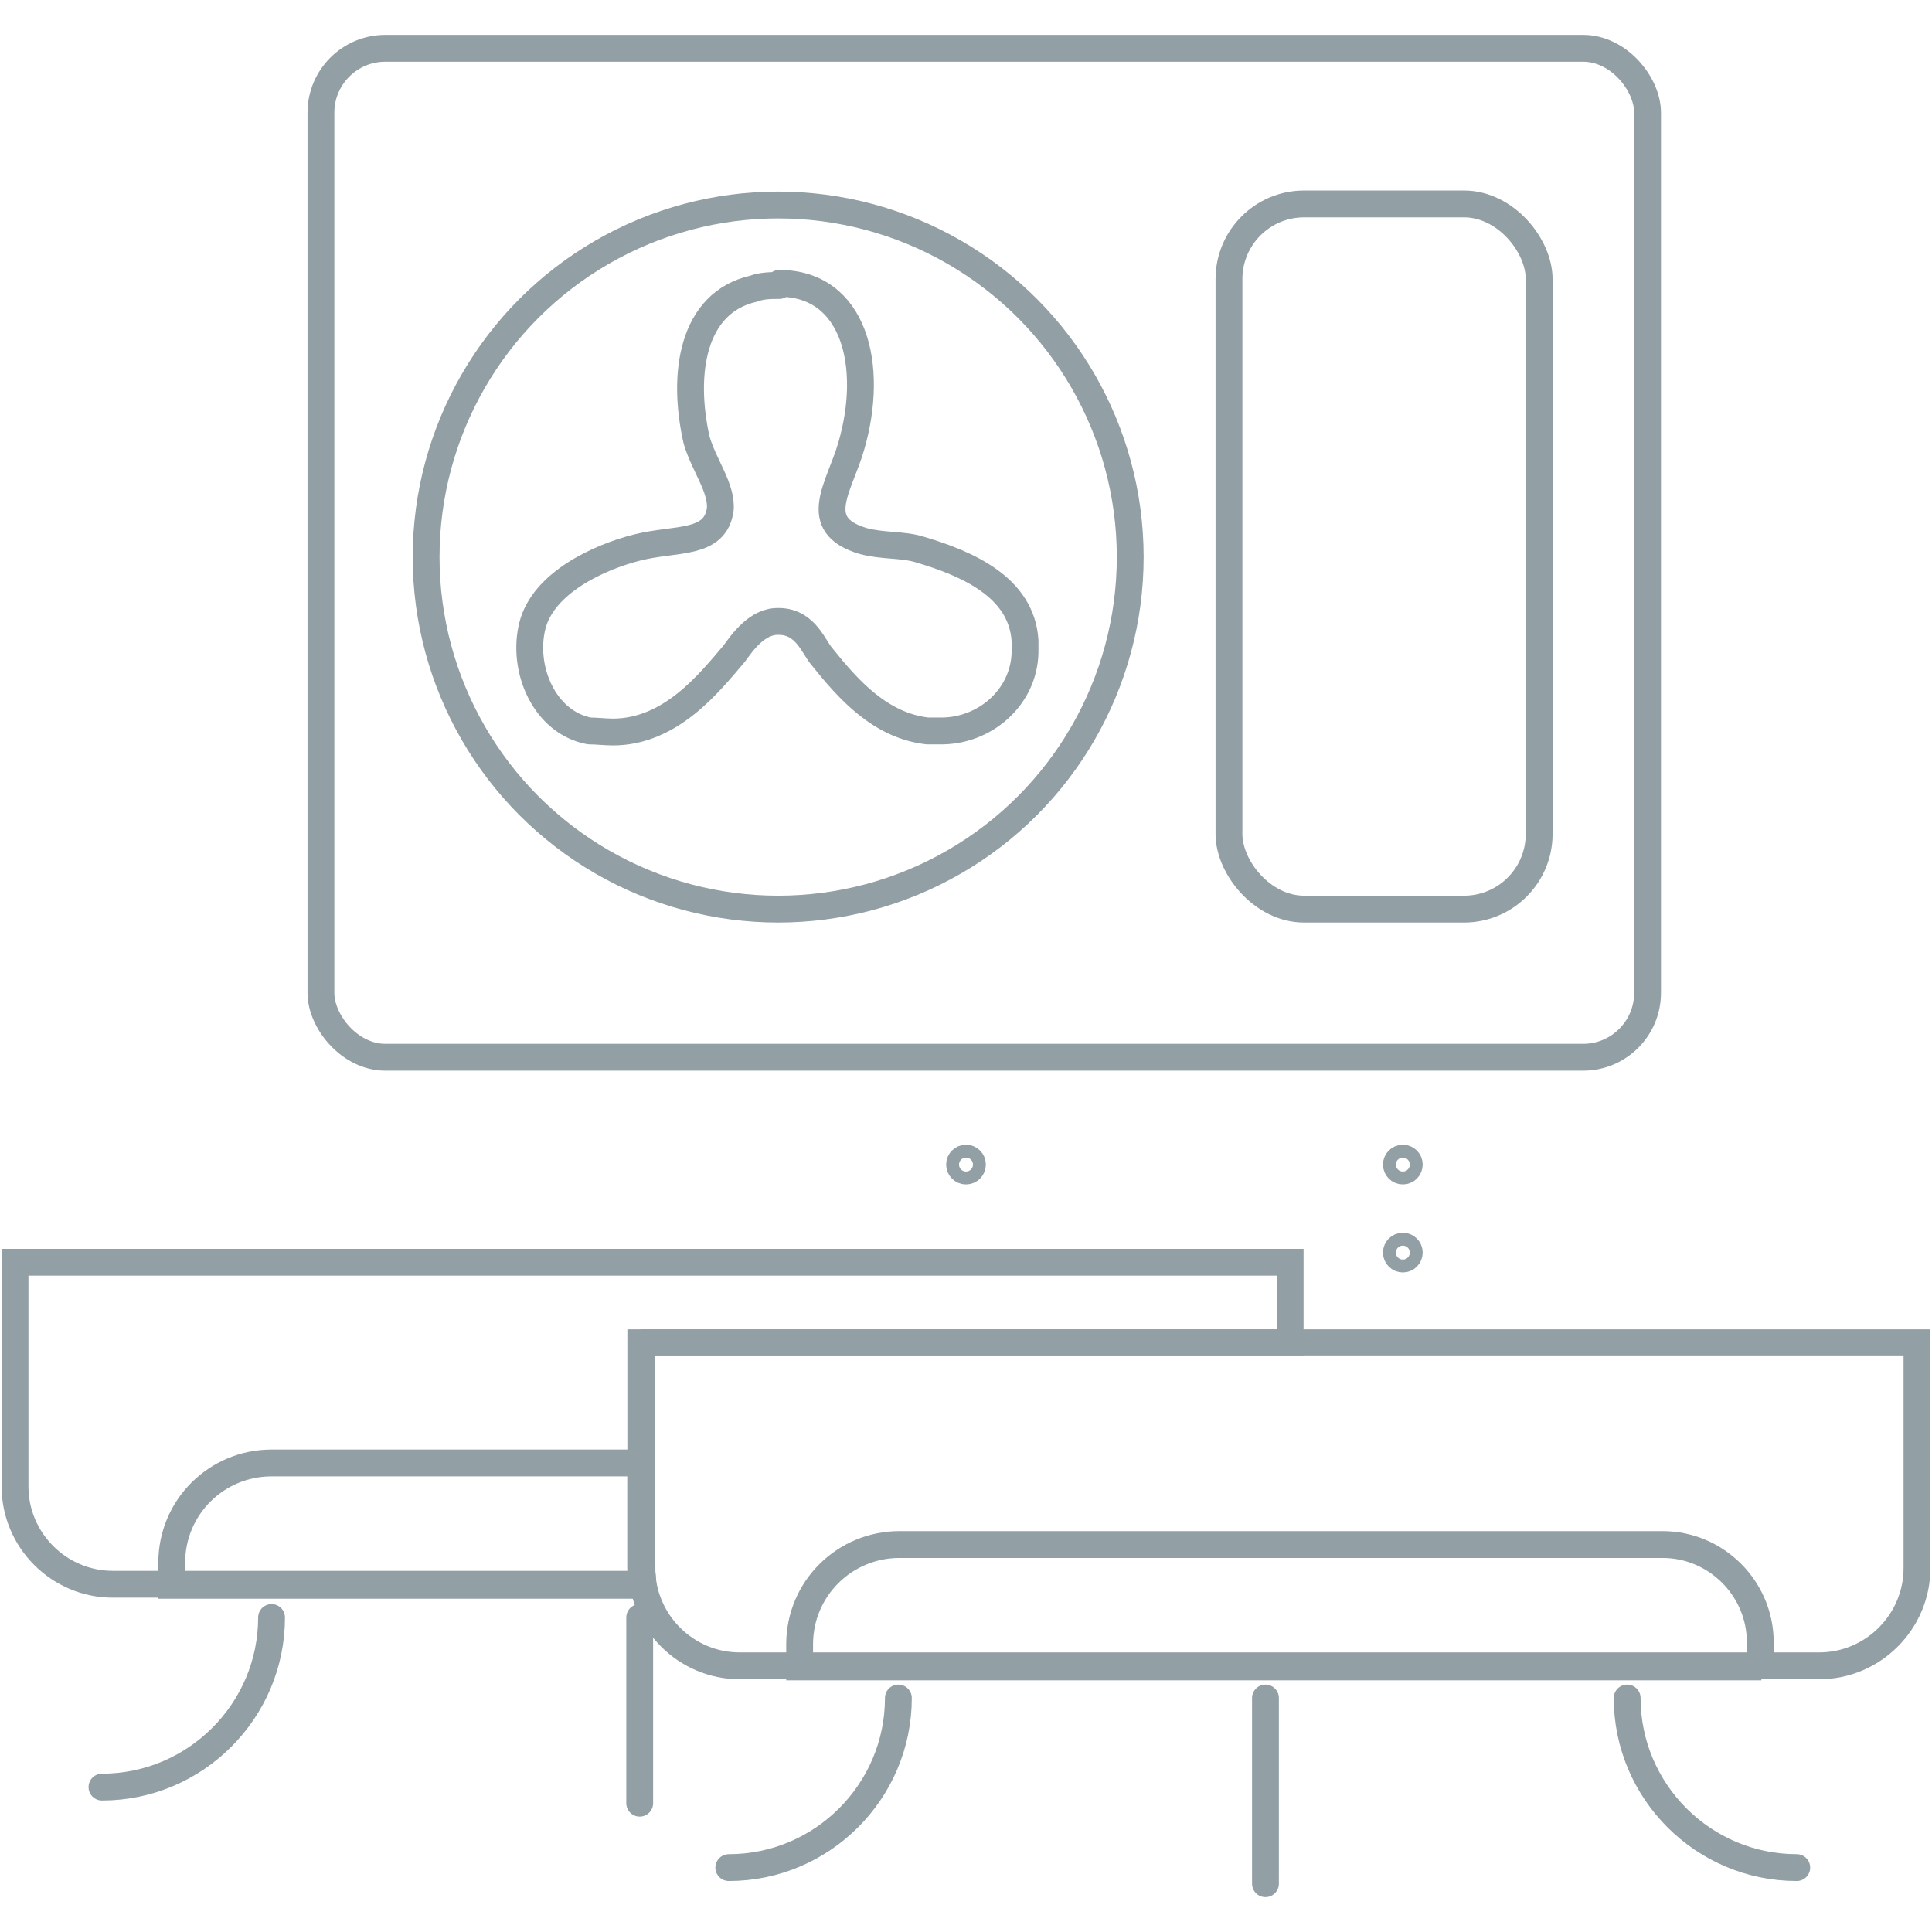 <?xml version="1.0" encoding="UTF-8"?>
<svg xmlns="http://www.w3.org/2000/svg" id="Warstwa_1" version="1.1" viewBox="0 0 180 180" width="180" height="180">
  
  <defs>
    <style>
      .st0 {
        stroke-linejoin: round;
      }

      .st0, .st1 {
        fill: none;
        stroke: #929fa5;
        stroke-linecap: round;
        stroke-width: 2.5px;
      }

      .st1 {
        stroke-miterlimit: 21;
      }

      .st2 {
        display: none;
      }

      .st3 {
        fill: #919ea4;
        stroke: #919ea4;
        stroke-miterlimit: 21.1;
        stroke-width: 1.1px;
      }
    </style>
  </defs>
  <g id="Warstwa_11" data-name="Warstwa_1" class="st2">
    <g id="Warstwa_2">
      <g id="Warstwa_1-2">
        <path class="st3" d="M89.8,104.6c.7,0,1.4.5,1.4,1.2h0c0,.8-.6,1.4-1.3,1.4h0c-.8,0-1.4-.6-1.4-1.4s.6-1.4,1.4-1.4v.2Z"/>
        <path class="st3" d="M125.1,104.2c.7,0,1.4.5,1.4,1.3h0c0,.9-.6,1.6-1.4,1.6s-1.5-.6-1.5-1.4.6-1.5,1.4-1.5h0Z"/>
        <path class="st3" d="M125.1,110.8c.7,0,1.3.7,1.3,1.4s-.7,1.3-1.4,1.3-1.3-.6-1.3-1.4.6-1.4,1.4-1.3h0Z"/>
        <path class="st3" d="M21.4,156.4c-.5,0-1-.4-.9-1,0-.5.3-.8.8-.9,3.2-.6,6.2-2,8.7-4.1,2.1-1.9,3.4-4.6,3.5-7.4,0-.5.4-.9,1-.9h0c.5,0,.9.4.9.9,0,3.4-1.6,6.6-4.1,8.8-2.8,2.3-6.1,3.8-9.6,4.5h-.3Z"/>
        <path class="st3" d="M62.8,141v15.7c0,.8.4,1.5,1,1.5s.9-.7.9-1.5v-15.7s-1.9,0-1.9,0Z"/>
        <path class="st3" d="M61.3,129.1h-26.3c-5.7,0-10.4,4.7-10.4,10.4v.4h1.9v-.4c0-4.7,3.8-8.5,8.5-8.5h26.3v-1.9Z"/>
        <path class="st3" d="M12.5,113.1v18.5c0,5.2,4.2,9.5,9.5,9.5h39.3v-1.9H22c-4.2,0-7.6-3.4-7.6-7.6v-16.7h100.9v2.6h1.9v-4.5H12.5Z"/>
        <path class="st3" d="M165.6,121.5v16.7c0,4.2-3.4,7.6-7.6,7.6h-85.8c-4.2,0-7.6-3.4-7.6-7.6v-16.7h100.9M167.5,119.6H62.8v18.5c0,5.2,4.2,9.5,9.5,9.5h85.8c5.2,0,9.5-4.2,9.5-9.5h0v-18.5h-.1Z"/>
        <path class="st3" d="M76.8,146.4v-.4c0-4.7,3.8-8.5,8.5-8.5h59.6c4.7,0,8.5,3.8,8.5,8.5v.4h1.9v-.4c0-5.7-4.7-10.4-10.4-10.4h-59.6c-5.7,0-10.4,4.7-10.4,10.4v.4h1.9Z"/>
        <path class="st3" d="M71.7,162.9c-.5,0-.9-.4-.9-1s.3-.8.8-.9c3.2-.6,6.2-2,8.7-4.1,2.1-1.9,3.4-4.6,3.5-7.4,0-.5.4-.9.9-.9h0c.5,0,.9.4,1,.9,0,3.4-1.6,6.6-4.2,8.8-2.8,2.3-6.1,3.8-9.6,4.5h-.2Z"/>
        <path class="st3" d="M156.5,162.9h-.2c-3.5-.7-6.8-2.3-9.6-4.5-2.5-2.3-4-5.4-4.1-8.8,0-.5.6-.9,1.1-.8.4,0,.8.4.8.8.2,2.8,1.4,5.5,3.5,7.4,2.5,2,5.5,3.4,8.7,4.1.5.1.9.6.8,1.1,0,.4-.5.8-.9.8h-.1Z"/>
        <path class="st3" d="M114,164.8c-.5,0-.9-.4-.9-1v-14.1c0-.5.6-.9,1.1-.8.4,0,.8.4.8.8v14.1c0,.5-.4,1-1,1h0Z"/>
        <path class="st3" d="M138.6,17.2c2.8,0,5.1,2.3,5.1,5.1v69c0,2.8-2.3,5.1-5.1,5.1H43.8c-2.8,0-5.1-2.3-5.1-5.1V22.4c0-2.8,2.3-5.1,5.1-5.1h94.8M118.4,86.3h10.4c4.6,0,8.2-3.9,8.2-8.5v-41.6c0-4.6-3.6-8.4-8.2-8.5h-10.4c-4.6,0-8.3,3.9-8.2,8.5h0v41.6c0,4.6,3.6,8.4,8.2,8.5h0M74.8,86.3c16.2,0,29.3-13.1,29.4-29.2,0-16.2-13.1-29.3-29.2-29.4-16.2,0-29.3,13.1-29.4,29.2h0c0,16.2,13.1,29.3,29.3,29.3M138.6,15.3H43.8c-3.9,0-7.1,3.2-7.1,7.1v69c0,3.9,3.2,7.1,7.1,7.1h94.8c3.9,0,7.1-3.2,7.1-7.1V22.4c0-3.9-3.2-7.1-7.1-7.1h0ZM118.4,84.5c-3.6,0-6.5-3-6.4-6.7h0v-41.6c0-3.6,2.8-6.6,6.4-6.7h10.4c3.6,0,6.5,3.1,6.4,6.7v41.6c0,3.6-2.8,6.6-6.4,6.7h-10.4ZM74.8,84.5c-15.2,0-27.5-12.3-27.5-27.5s12.3-27.5,27.5-27.5,27.5,12.3,27.5,27.5h0c0,15.2-12.3,27.5-27.5,27.5Z"/>
        <path class="st3" d="M75.1,33.9v2c1.4,0,2.7.5,3.5,1.6,1.5,2,1.8,5.8.7,9.7-.2.7-.5,1.3-.7,2-.7,1.8-1.5,3.9-.6,5.8.8,1.4,2.1,2.4,3.7,2.7.9.2,1.8.4,2.8.5.7,0,1.4,0,2,.3,5.1,1.4,7.4,3.2,7.6,6,.2,1.5-.3,3-1.3,4.1s-2.5,1.7-4,1.6h-.8c-3.4-.4-5.6-3-7.7-5.6,0,0-.2-.3-.2-.4-.8-1.9-2.6-3.2-4.7-3.4h-.4c-2.1.2-4,1.3-5,3.2l-.3.4h0c-1.9,2.4-4.7,5.9-8.7,5.9s-1.1,0-1.6-.2c-1.1-.3-2-1-2.5-2-.9-1.4-1.1-3.1-.7-4.7.7-2.7,4.9-4.7,7.6-5.3.7-.2,1.5-.3,2.3-.4,2.4-.4,5.7-.8,6.2-4.5,0-1.6-.3-3.3-1.2-4.7-.4-.7-.7-1.4-.9-2.1-.9-2.8-.7-5.8.5-8.4.6-1,1.6-1.7,2.8-2,.6,0,1.2-.2,1.8-.2v-1.9M75.1,33.9c-.7,0-1.5,0-2.2.2-5.2,1.2-6.2,7.2-4.8,12.8.6,2.3,2.3,4,2,6-.4,3-3.8,2.4-7.1,3.2s-8,3-9,6.8c-1,3.8,1,8.2,4.8,9,.7,0,1.3.2,2,.2,4.9,0,8.2-4.2,10.3-6.7.8-1,1.9-2.8,3.8-2.8h.2c2.3.2,2.9,2.3,3.5,3,2.3,2.7,4.9,5.8,9,6.3h1c3.9,0,7.2-2.9,7.3-6.8v-.9c-.3-4.7-4.9-6.6-9-7.8-1.5-.4-3.3-.3-4.7-.8-4.7-1.4-2-4.5-1-8,1.9-6.8.2-13.8-6-13.8h-.1Z"/>
      </g>
    </g>
  </g>
  <g id="Warstwa_21">
    <g>
      <path class="st1" d="M25.3,150.7c0,8.7-7.1,15.8-15.8,15.8"/>
      <line class="st1" x1="59.6" y1="150.7" x2="59.6" y2="168"/>
      <path class="st0" d="M72.6,26.6c-.8,0-1.6,0-2.4.3-5.7,1.3-6.7,7.9-5.3,14.1.7,2.4,2.4,4.5,2.2,6.5-.5,3.3-4.1,2.6-7.7,3.5s-8.8,3.3-9.8,7.3c-1,4,1.1,9,5.3,9.8.7,0,1.5.1,2.2.1,5.4,0,9-4.6,11.3-7.3.8-1.1,2.2-3.1,4.2-3h.1c2.4.1,3.1,2.4,3.9,3.3,2.4,3,5.4,6.4,9.8,6.9h1.1c4.2.1,7.9-3.1,8-7.3v-1.1c-.3-5-5.4-7.2-9.8-8.5-1.6-.5-3.5-.3-5.3-.8-5-1.5-2.2-5-1.1-8.8,2.2-7.5.3-15.2-6.7-15.2h0Z"/>
      <circle class="st0" cx="72.5" cy="51.9" r="32.8"/>
      <rect class="st0" x="114.5" y="19" width="28.9" height="65.7" rx="7" ry="7"/>
      <rect class="st0" x="29.9" y="4.5" width="123.6" height="94" rx="6" ry="6"/>
      <circle class="st0" cx="90" cy="108.5" r=".6"/>
      <circle class="st0" cx="130.7" cy="108.5" r=".6"/>
      <circle class="st0" cx="130.7" cy="116.7" r=".6"/>
      <path class="st1" d="M59.7,125.1h118.9v21c0,5-4.1,9.1-9.1,9.1h-100.6c-5,0-9.1-4.1-9.1-9.1v-21h0Z"/>
      <path class="st1" d="M164,155.2v-2.2c0-5-4.1-9.1-9.1-9.1h-71.1c-5.1,0-9.3,4.1-9.3,9.3v2.1h89.6-.1Z"/>
      <path class="st1" d="M83.7,158.2c0,8.7-7.1,15.8-15.8,15.8"/>
      <path class="st1" d="M151.6,158.2c0,8.7,7.1,15.8,15.8,15.8"/>
      <line class="st1" x1="117.9" y1="158.2" x2="117.9" y2="175.5"/>
      <path class="st1" d="M59.7,146v-20.9h60.5v-7.5H1.4v20.9c0,5,4.1,9.1,9.1,9.1h49.3c0-.6-.1-1-.1-1.6Z"/>
      <path class="st1" d="M59.7,146v-9.7H25.3c-5.1,0-9.3,4.1-9.3,9.3v2.1h43.9c0-.6-.1-1-.1-1.6h-.1Z"/>
    </g>
  </g>
</svg>
